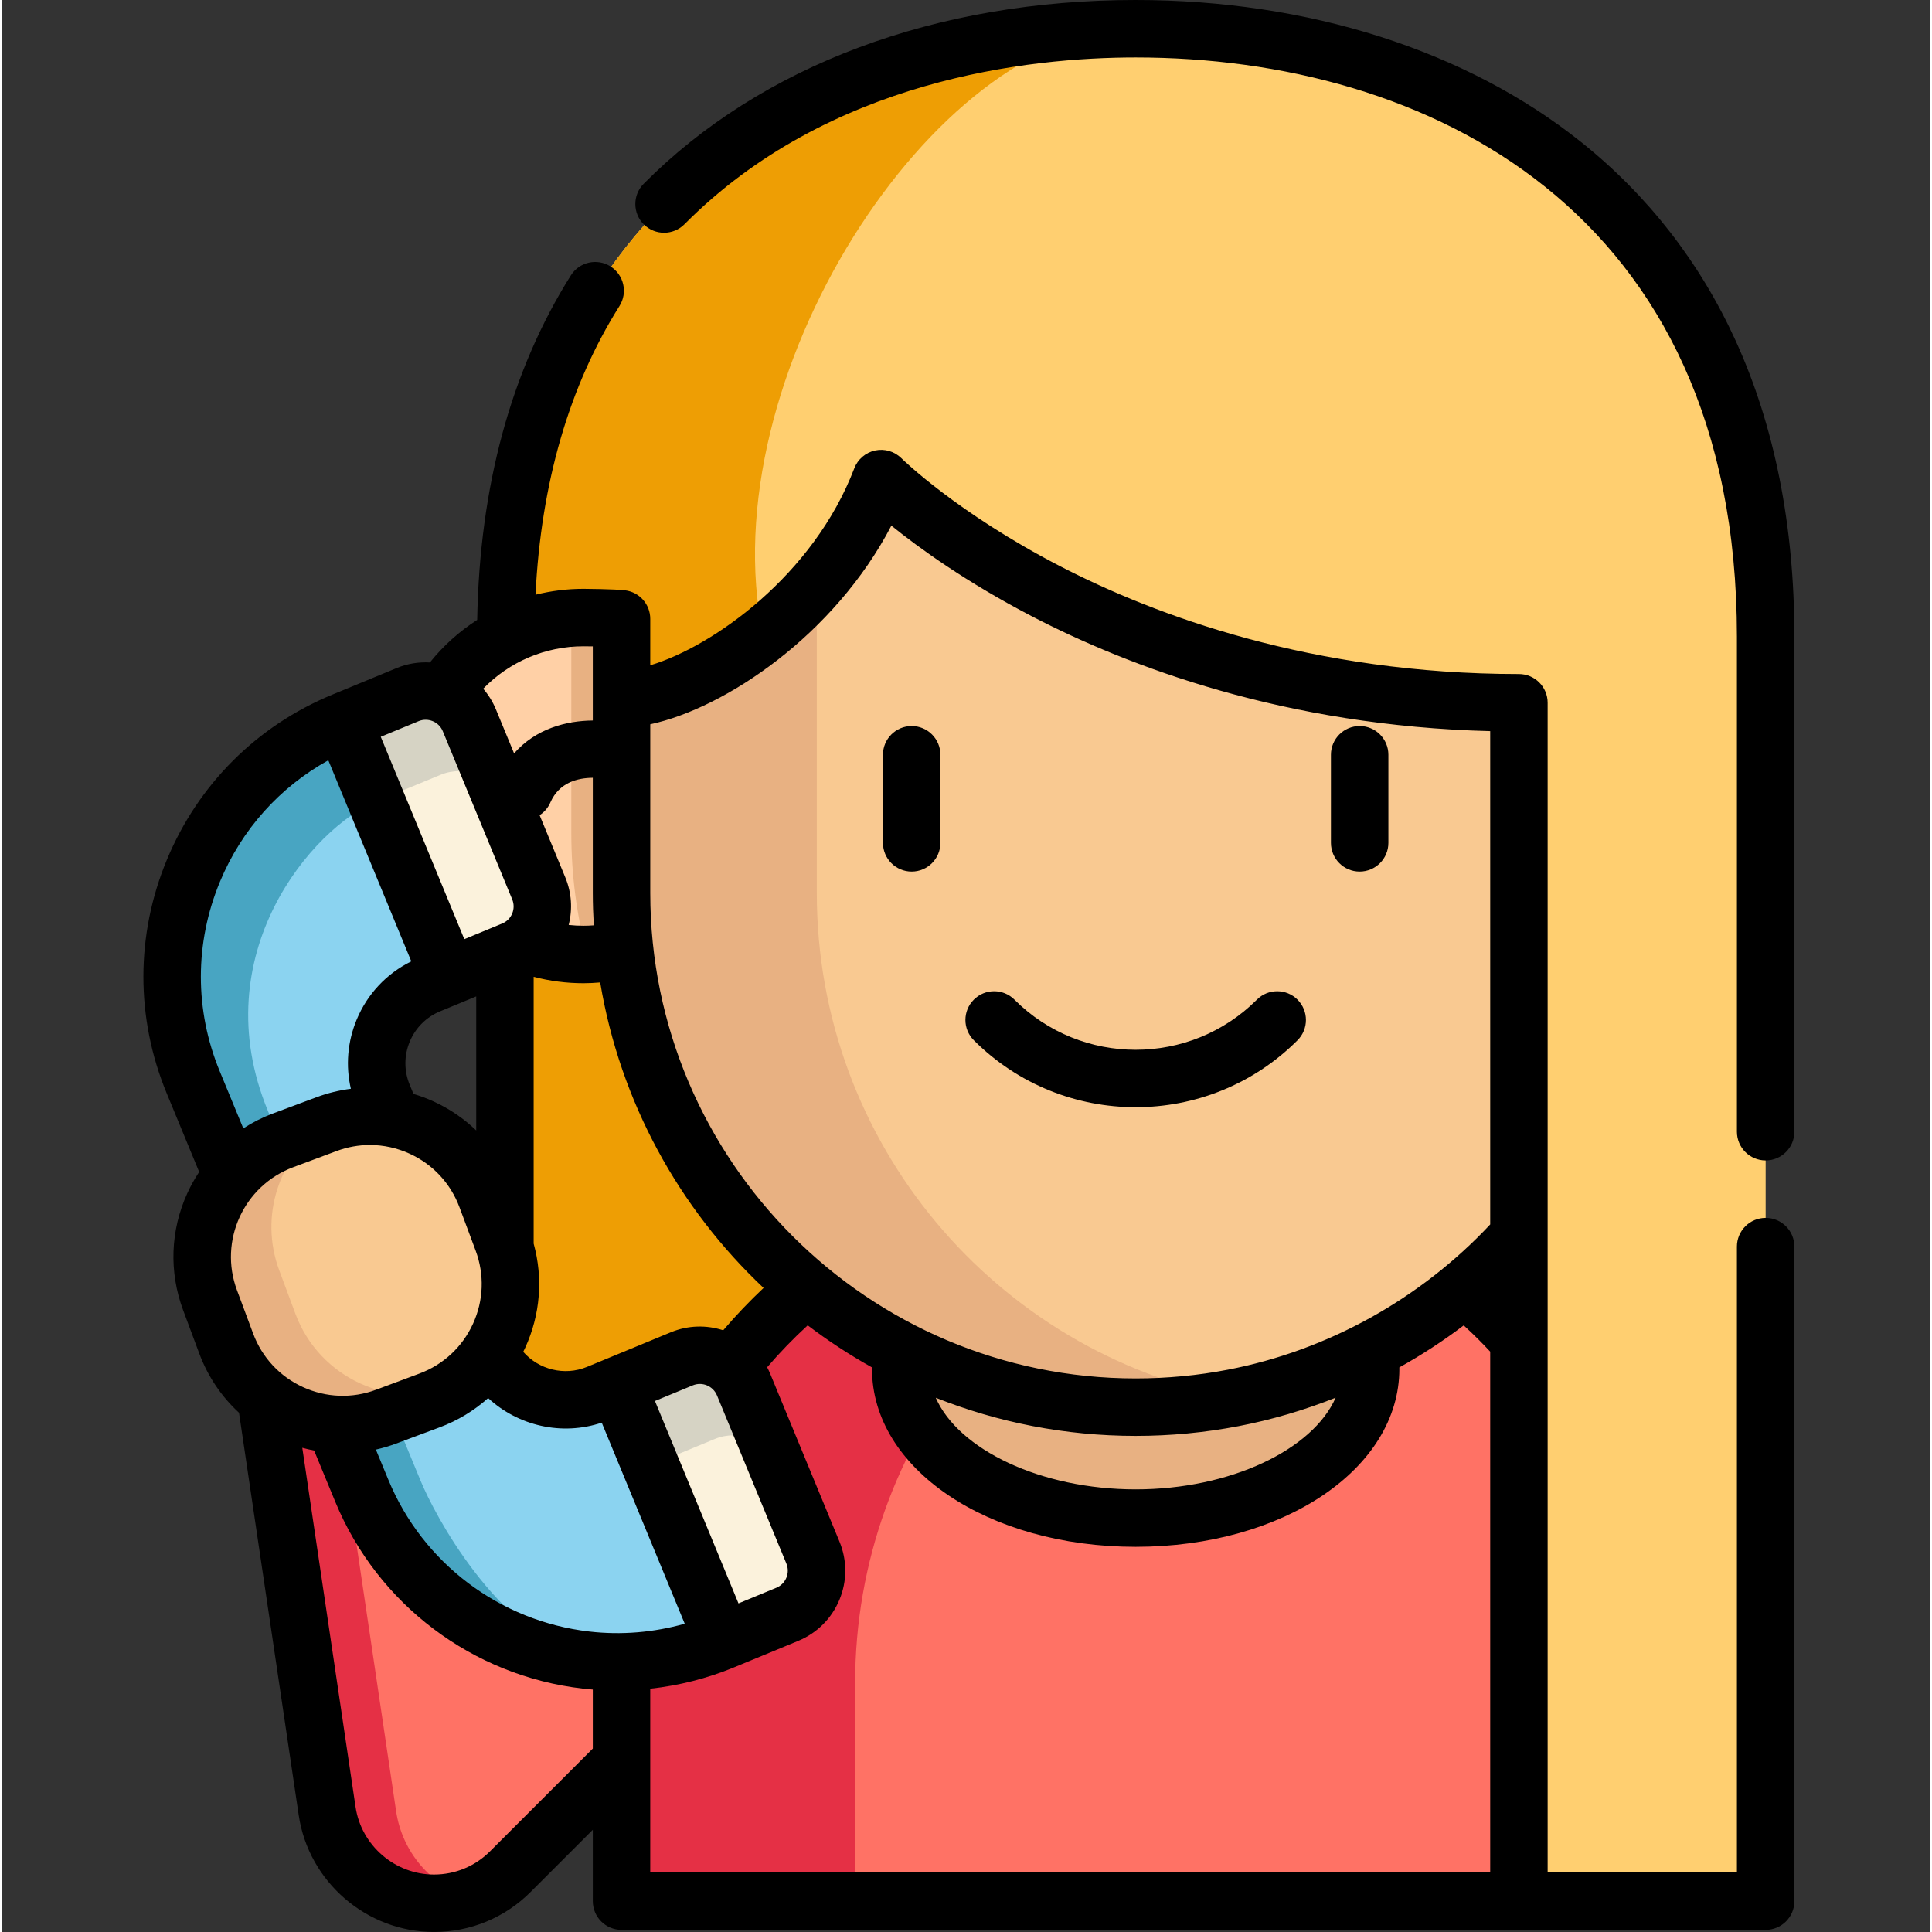 <svg height="511pt" viewBox="-37 0 511 511.998" width="511pt" xmlns="http://www.w3.org/2000/svg"><rect x="-37" y="0" width="511" height="511.998" fill="#333333" stroke="none"/><path d="m96.316 330.641v-77.973l63.688-51.203 55.824 160.367-119.512 37.555" fill="#ee9e04"/><path d="m32.949 370.449 16.25 109.52c2.082 14.031 14.125 24.418 28.309 24.418 7.59 0 14.867-3.016 20.234-8.379l29.465-29.469 7.688-78.16" fill="#ff7265"/><path d="m86.629 502.887c-2.91.996-5.988 1.504-9.121 1.504-14.191 0-26.23-10.383-28.309-24.422l-16.25-109.516 18.758 3.297 15.762 106.219c1.613 10.883 9.215 19.57 19.16 22.918zm0 0" fill="#e53045"/><path d="m407.66 208.293c0 23.445 24.188 42.656 1.227 44.496-1.195.102-2.414.152-3.633.152-3.125 0-6.172-.316-9.113-.934h-268.93c-2.945.617-5.988.934-9.117.934h-.027c-24.656-.02-44.621-19.996-44.621-44.648 0-23.246 17.762-42.336 40.457-44.438 1.383-.141 2.781-.203 4.191-.203 1.879 0 3.715.113 5.531.336h276.098c1.816-.223 3.652-.336 5.531-.336 2.648 0 5.246.234 7.766.68 20.957 3.664-5.359 21.953-5.359 43.961zm0 0" fill="#ffd0a6"/><path d="m413.02 164.332v56.555c0 10.984-1.434 21.672-4.133 31.902-1.195.102-2.414.152-3.633.152-3.125 0-6.172-.316-9.113-.934h-268.93c-2.945.617-5.988.934-9.117.934h-.027c-2.723-10.281-4.164-21.012-4.164-32.055v-57.031c1.383-.141 2.781-.203 4.191-.203 1.879 0 3.715.113 5.531.336h276.098c1.816-.223 3.652-.336 5.531-.336 2.648 0 5.246.234 7.766.68zm0 0" fill="#e8b182"/><path d="m399.723 446.062v57.762h-272.516v-57.762c0-75.254 61.004-136.262 136.254-136.262 10.645 0 21.008 1.227 30.957 3.531 25.199 5.855 47.715 18.707 65.395 36.375 24.652 24.664 39.91 58.727 39.91 96.355zm0 0" fill="#e53045"/><path d="m399.723 446.062v57.762h-210.602v-57.762c0-64.605 44.965-118.715 105.297-132.73 25.199 5.855 47.715 18.707 65.395 36.375 24.652 24.664 39.91 58.727 39.91 96.355zm0 0" fill="#ff7265"/><path d="m399.723 143.871v92.789c0 66.398-47.504 121.707-110.383 133.793-8.371 1.617-17.031 2.457-25.879 2.457-75.25 0-136.254-61-136.254-136.25v-92.789c0-75.25 61.004-136.262 136.254-136.262 8.848 0 17.508.844 25.879 2.457 27.254 5.238 51.613 18.594 70.473 37.453 24.652 24.664 39.91 58.727 39.91 96.352zm0 0" fill="#e8b182"/><path d="m325.293 358.086c.297 1.531.438 3.094.438 4.68 0 21.84-27.883 39.543-62.27 39.543-34.387 0-62.258-17.703-62.258-39.543 0-1.574.141-3.129.426-4.648" fill="#e8b182"/><path d="m399.723 143.871v92.789c0 66.398-47.504 121.707-110.383 133.793-62.875-12.086-110.379-67.395-110.379-133.793v-92.789c0-66.402 47.504-121.719 110.379-133.805 27.254 5.238 51.613 18.594 70.473 37.453 24.652 24.664 39.91 58.727 39.91 96.352zm0 0" fill="#f9c991"/><path d="m171.141 427.801-17.066 7.047c-11.887 4.906-24.316 6.453-36.246 5.09-25.613-2.941-48.902-19.34-59.43-44.859l-44.695-108.277c-15.445-37.402 2.359-80.238 39.766-95.676l17.066-7.047c6.391-2.637 13.707.406 16.344 6.797l18.398 44.559c2.637 6.387-.402 13.707-6.793 16.344l-17.07 7.051-5.152 2.121c-11.5 4.75-16.973 17.922-12.227 29.422l27.52 66.672c4.75 11.5 17.922 16.973 29.422 12.227l5.152-2.121 17.066-7.051c6.391-2.637 13.711.402 16.348 6.793l18.391 44.562c2.637 6.391-.402 13.711-6.793 16.348zm0 0" fill="#8bd3f0"/><path d="m117.828 439.938c-25.613-2.941-48.902-19.34-59.43-44.859l-44.695-108.277c-15.445-37.402 2.359-80.238 39.766-95.676l14.324-5.914-5.559 27.148c-16.809 6.938-45.867 40.527-28.738 82.031 17.133 41.504 35.465 85.906 40.445 97.969 3.73 9.043 19.816 39.555 43.887 47.578zm0 0" fill="#48a5c2"/><path d="m98.484 251.777-17.07 7.051-19.18-46.469-8.766-21.234 17.066-7.047c6.391-2.637 13.707.406 16.344 6.797l8.766 21.234 9.656 23.379c2.598 6.379-.445 13.66-6.816 16.289zm0 0" fill="#d6d3c4"/><path d="m98.484 251.777-17.07 7.051-19.18-46.469 17.066-7.043c6.391-2.641 13.707.402 16.348 6.793l9.652 23.379c2.598 6.379-.445 13.66-6.816 16.289zm0 0" fill="#fbf2dc"/><path d="m171.141 427.801-17.066 7.047-27.945-67.699 17.07-7.047c6.391-2.641 13.707.402 16.344 6.793l18.391 44.559c2.637 6.391-.402 13.711-6.793 16.348zm0 0" fill="#d6d3c4"/><path d="m171.141 427.797-17.066 7.051-19.184-46.469 17.066-7.043c6.391-2.641 13.711.402 16.348 6.793l9.652 23.379c2.598 6.379-.445 13.66-6.816 16.289zm0 0" fill="#fbf2dc"/><path d="m83.492 367.414c-2.18 1.504-4.578 2.762-7.164 3.727l-11.5 4.281c-17.043 6.355-36.023-2.312-42.375-19.355l-4.285-11.5c-6.352-17.039 2.316-36.012 19.355-42.375l11.188-4.16.312-.121c17.043-6.355 36.023 2.312 42.375 19.355l4.285 11.5c5.391 14.461-.031 30.297-12.191 38.648zm0 0" fill="#e8b182"/><path d="m83.492 367.414-.324.121c-17.051 6.355-36.02-2.312-42.375-19.355l-4.281-11.5c-5.391-14.461.02-30.305 12.199-38.648l.312-.121c17.043-6.355 36.023 2.312 42.375 19.355l4.285 11.5c5.391 14.461-.031 30.297-12.191 38.648zm0 0" fill="#f9c991"/><path d="m430.414 168.691v335.137h-65.383v-317.59c-109.617 0-169.023-59.406-169.023-59.406-6.59 17.246-18.617 31.383-31.305 41.41-13.793 10.91-28.348 16.98-37.492 16.98v-22.328l-30.703 5.805v-.008c0-118.297 86.629-160.684 165.848-161.07.367-.008.742-.008 1.105-.008 79.516 0 166.953 42.234 166.953 161.078zm0 0" fill="#ffcf70"/><path d="m164.703 168.223v.02c-13.793 10.91-28.348 16.98-37.492 16.98v-22.328l-30.703 5.805v-.008c0-118.297 86.629-160.684 165.848-161.07-52.445 1.281-111.809 92.648-97.652 160.602zm0 0" fill="#ee9e04"/><path d="m263.461 293.418c15.535 0 31.066-5.91 42.895-17.738 2.973-2.973 2.973-7.789 0-10.762-2.977-2.977-7.793-2.977-10.766 0-17.715 17.711-46.539 17.711-64.25 0-2.973-2.977-7.793-2.977-10.766 0-2.973 2.973-2.973 7.789 0 10.762 11.824 11.828 27.355 17.738 42.887 17.738zm0 0"/><path d="m204.105 230.977c4.203 0 7.613-3.41 7.613-7.613v-23.344c0-4.203-3.41-7.613-7.613-7.613s-7.613 3.41-7.613 7.613v23.344c0 4.203 3.41 7.613 7.613 7.613zm0 0"/><path d="m322.824 230.977c4.203 0 7.613-3.41 7.613-7.613v-23.344c0-4.203-3.41-7.613-7.613-7.613-4.207 0-7.613 3.41-7.613 7.613v23.344c0 4.203 3.41 7.613 7.613 7.613zm0 0"/><path d="m422.434 90.223c-9.48-20.77-23.25-38.461-40.926-52.586-30.367-24.27-72.293-37.637-118.047-37.637-52.902 0-99.207 17.297-130.383 48.707-2.961 2.984-2.941 7.805.043 10.766 2.98 2.961 7.801 2.941 10.766-.043 38.176-38.461 91.305-44.203 119.574-44.203 77.031 0 159.34 40.312 159.34 153.473v131.215c0 4.203 3.41 7.613 7.613 7.613 4.207 0 7.613-3.41 7.613-7.613v-131.223c0-29.41-5.246-55.812-15.594-78.469zm0 0"/><path d="m430.414 322.754c-4.203 0-7.613 3.406-7.613 7.613v165.848h-50.16v-309.977c0-4.203-3.406-7.613-7.609-7.613-54.777 0-96.32-15.52-121.523-28.539-27.387-14.148-41.988-28.504-42.121-28.641-1.824-1.824-4.449-2.602-6.973-2.059-2.523.539-4.602 2.32-5.523 4.73-10.793 28.285-37.43 47.215-54.07 52.191v-12.316c0-3.844-2.867-7.086-6.684-7.555-2.801-.344-10.93-.395-11.008-.395-4.348 0-8.613.543-12.719 1.566 1.473-29.645 8.93-55.348 22.254-76.512 2.242-3.559 1.172-8.258-2.387-10.5-3.559-2.238-8.258-1.172-10.496 2.387-15.855 25.188-24.184 55.891-24.824 91.297-4.715 3.02-8.949 6.816-12.535 11.281-2.969-.168-5.965.309-8.797 1.48l-17.059 7.043c-19.973 8.242-35.535 23.77-43.828 43.719-8.293 19.949-8.32 41.938-.074 61.902l8.617 20.867c-1.18 1.777-2.23 3.656-3.137 5.633-4.5 9.855-4.895 20.867-1.109 31.02l4.285 11.5c2.266 6.074 5.879 11.398 10.52 15.664l15.828 106.695c2.613 17.621 18.02 30.91 35.836 30.91 9.68 0 18.777-3.766 25.621-10.609l16.473-16.473v18.91c0 4.203 3.406 7.613 7.613 7.613h303.203c4.203 0 7.613-3.406 7.613-7.609v-173.461c0-4.207-3.406-7.613-7.613-7.613zm-231.691-183.453c7.418 5.984 19.867 14.984 37.176 23.988 25.621 13.328 67.105 29.102 121.52 30.469v130.73c-18.5 19.758-43.062 33.402-69.516 38.496-7.984 1.539-16.207 2.316-24.441 2.316-70.93 0-128.637-57.707-128.637-128.637v-44.719c19.863-4.262 48.797-23.645 63.898-52.645zm117.734 231.102c-6.039 13.766-27.855 24.293-52.996 24.293-25.125 0-46.938-10.523-52.98-24.277 16.406 6.52 34.281 10.109 52.98 10.109 9.199 0 18.391-.875 27.32-2.594 8.785-1.691 17.383-4.23 25.676-7.531zm-197.758 61.969c-23.746-2.727-44.16-18.129-53.27-40.195l-3.316-8.023c1.812-.406 3.605-.938 5.371-1.594l11.5-4.289c4.82-1.793 9.16-4.438 12.879-7.766 7.922 7.336 19.48 10.078 30.102 6.512l21.996 53.285c-8.211 2.32-16.816 3.043-25.262 2.07zm-46.621-142.473-1.008-2.438c-1.52-3.68-1.512-7.734.016-11.414 1.531-3.676 4.398-6.539 8.082-8.055l9.535-3.938v35.523c-3.266-3.145-7.074-5.75-11.32-7.691-1.734-.793-3.508-1.449-5.305-1.988zm47.781-44.676c-.902.066-1.812.109-2.73.109-1.32 0-2.629-.074-3.926-.211 1.062-4.172.781-8.547-.891-12.59l-6.812-16.504c1.219-.785 2.23-1.926 2.852-3.359 2.316-5.324 7.285-6.523 11.246-6.543v30.539c0 2.875.094 5.727.262 8.559zm38.348 179.688-22.141-53.633 10.031-4.145c2.5-1.031 5.379.164 6.41 2.668l18.391 44.559c.5 1.211.5 2.547-.004 3.758-.504 1.207-1.449 2.152-2.664 2.652zm-4.051-72.375c-4.391-1.422-9.281-1.367-13.871.527l-22.215 9.172c-6.008 2.484-12.812.707-16.91-3.988.184-.371.371-.742.543-1.121 3.996-8.746 4.75-18.406 2.223-27.562v-70.699c4.281 1.117 8.699 1.695 13.203 1.695 1.484 0 2.961-.078 4.43-.203 5.27 31.656 20.906 59.852 43.297 80.961-3.77 3.547-7.344 7.297-10.699 11.219zm-34.559-181.238v13.926.039 5.676c-6.996.066-15.102 2.141-20.859 8.715l-4.82-11.676c-.832-2.023-1.98-3.852-3.367-5.465 6.91-7.133 16.43-11.242 26.578-11.242.652 0 1.523.008 2.469.027zm-46.16 19.816c1.211-.5 2.547-.496 3.754.008 1.211.504 2.156 1.449 2.656 2.66l18.391 44.562c.5 1.207.5 2.539-.004 3.746-.504 1.211-1.445 2.152-2.656 2.652l-10.031 4.145-22.141-53.629zm-52.641 42.535c5.746-13.824 15.805-25.02 28.711-32.168l21.992 53.285c-6.543 3.223-11.645 8.637-14.473 15.434-2.445 5.887-2.953 12.246-1.543 18.332-3.078.391-6.137 1.133-9.121 2.242l-11.5 4.289c-2.797 1.043-5.43 2.379-7.883 3.961l-6.242-15.125c-6.695-16.207-6.672-34.055.059-50.25zm19.387 75.68 11.5-4.289c2.883-1.074 5.875-1.609 8.859-1.609 3.582 0 7.156.773 10.512 2.305 6.156 2.812 10.848 7.852 13.211 14.191l4.285 11.496c2.363 6.34 2.117 13.223-.695 19.375s-7.852 10.844-14.188 13.207l-11.5 4.289c-6.34 2.363-13.219 2.113-19.375-.695-6.152-2.812-10.844-7.852-13.207-14.191l-4.285-11.496c-4.879-13.086 1.797-27.703 14.883-32.582zm52.176 181.293c-3.969 3.969-9.242 6.152-14.855 6.152-10.328 0-19.262-7.703-20.777-17.922l-14.117-95.172c1.035.289 2.086.52 3.137.723l5.609 13.586c11.223 27.18 36.359 46.148 65.605 49.508.875.102 1.754.184 2.637.254v15.633zm42.465-43.098c7.578-.828 15.051-2.707 22.156-5.637l17.059-7.043c4.973-2.055 8.848-5.918 10.914-10.883 2.066-4.965 2.074-10.438.02-15.41l-18.391-44.559c-.234-.57-.5-1.117-.781-1.652 3.348-3.906 6.941-7.621 10.75-11.113 5.398 4.105 11.094 7.836 17.047 11.156 0 .129-.008.254-.008.383 0 26.441 30.691 47.156 69.871 47.156 39.184 0 69.883-20.715 69.883-47.156 0-.129-.008-.258-.012-.387 5.938-3.305 11.645-7.027 17.07-11.137 1.367 1.254 2.715 2.539 4.027 3.855 1.023 1.02 2.016 2.059 2.988 3.102v138.016h-222.598v-48.691zm0 0"/></svg>